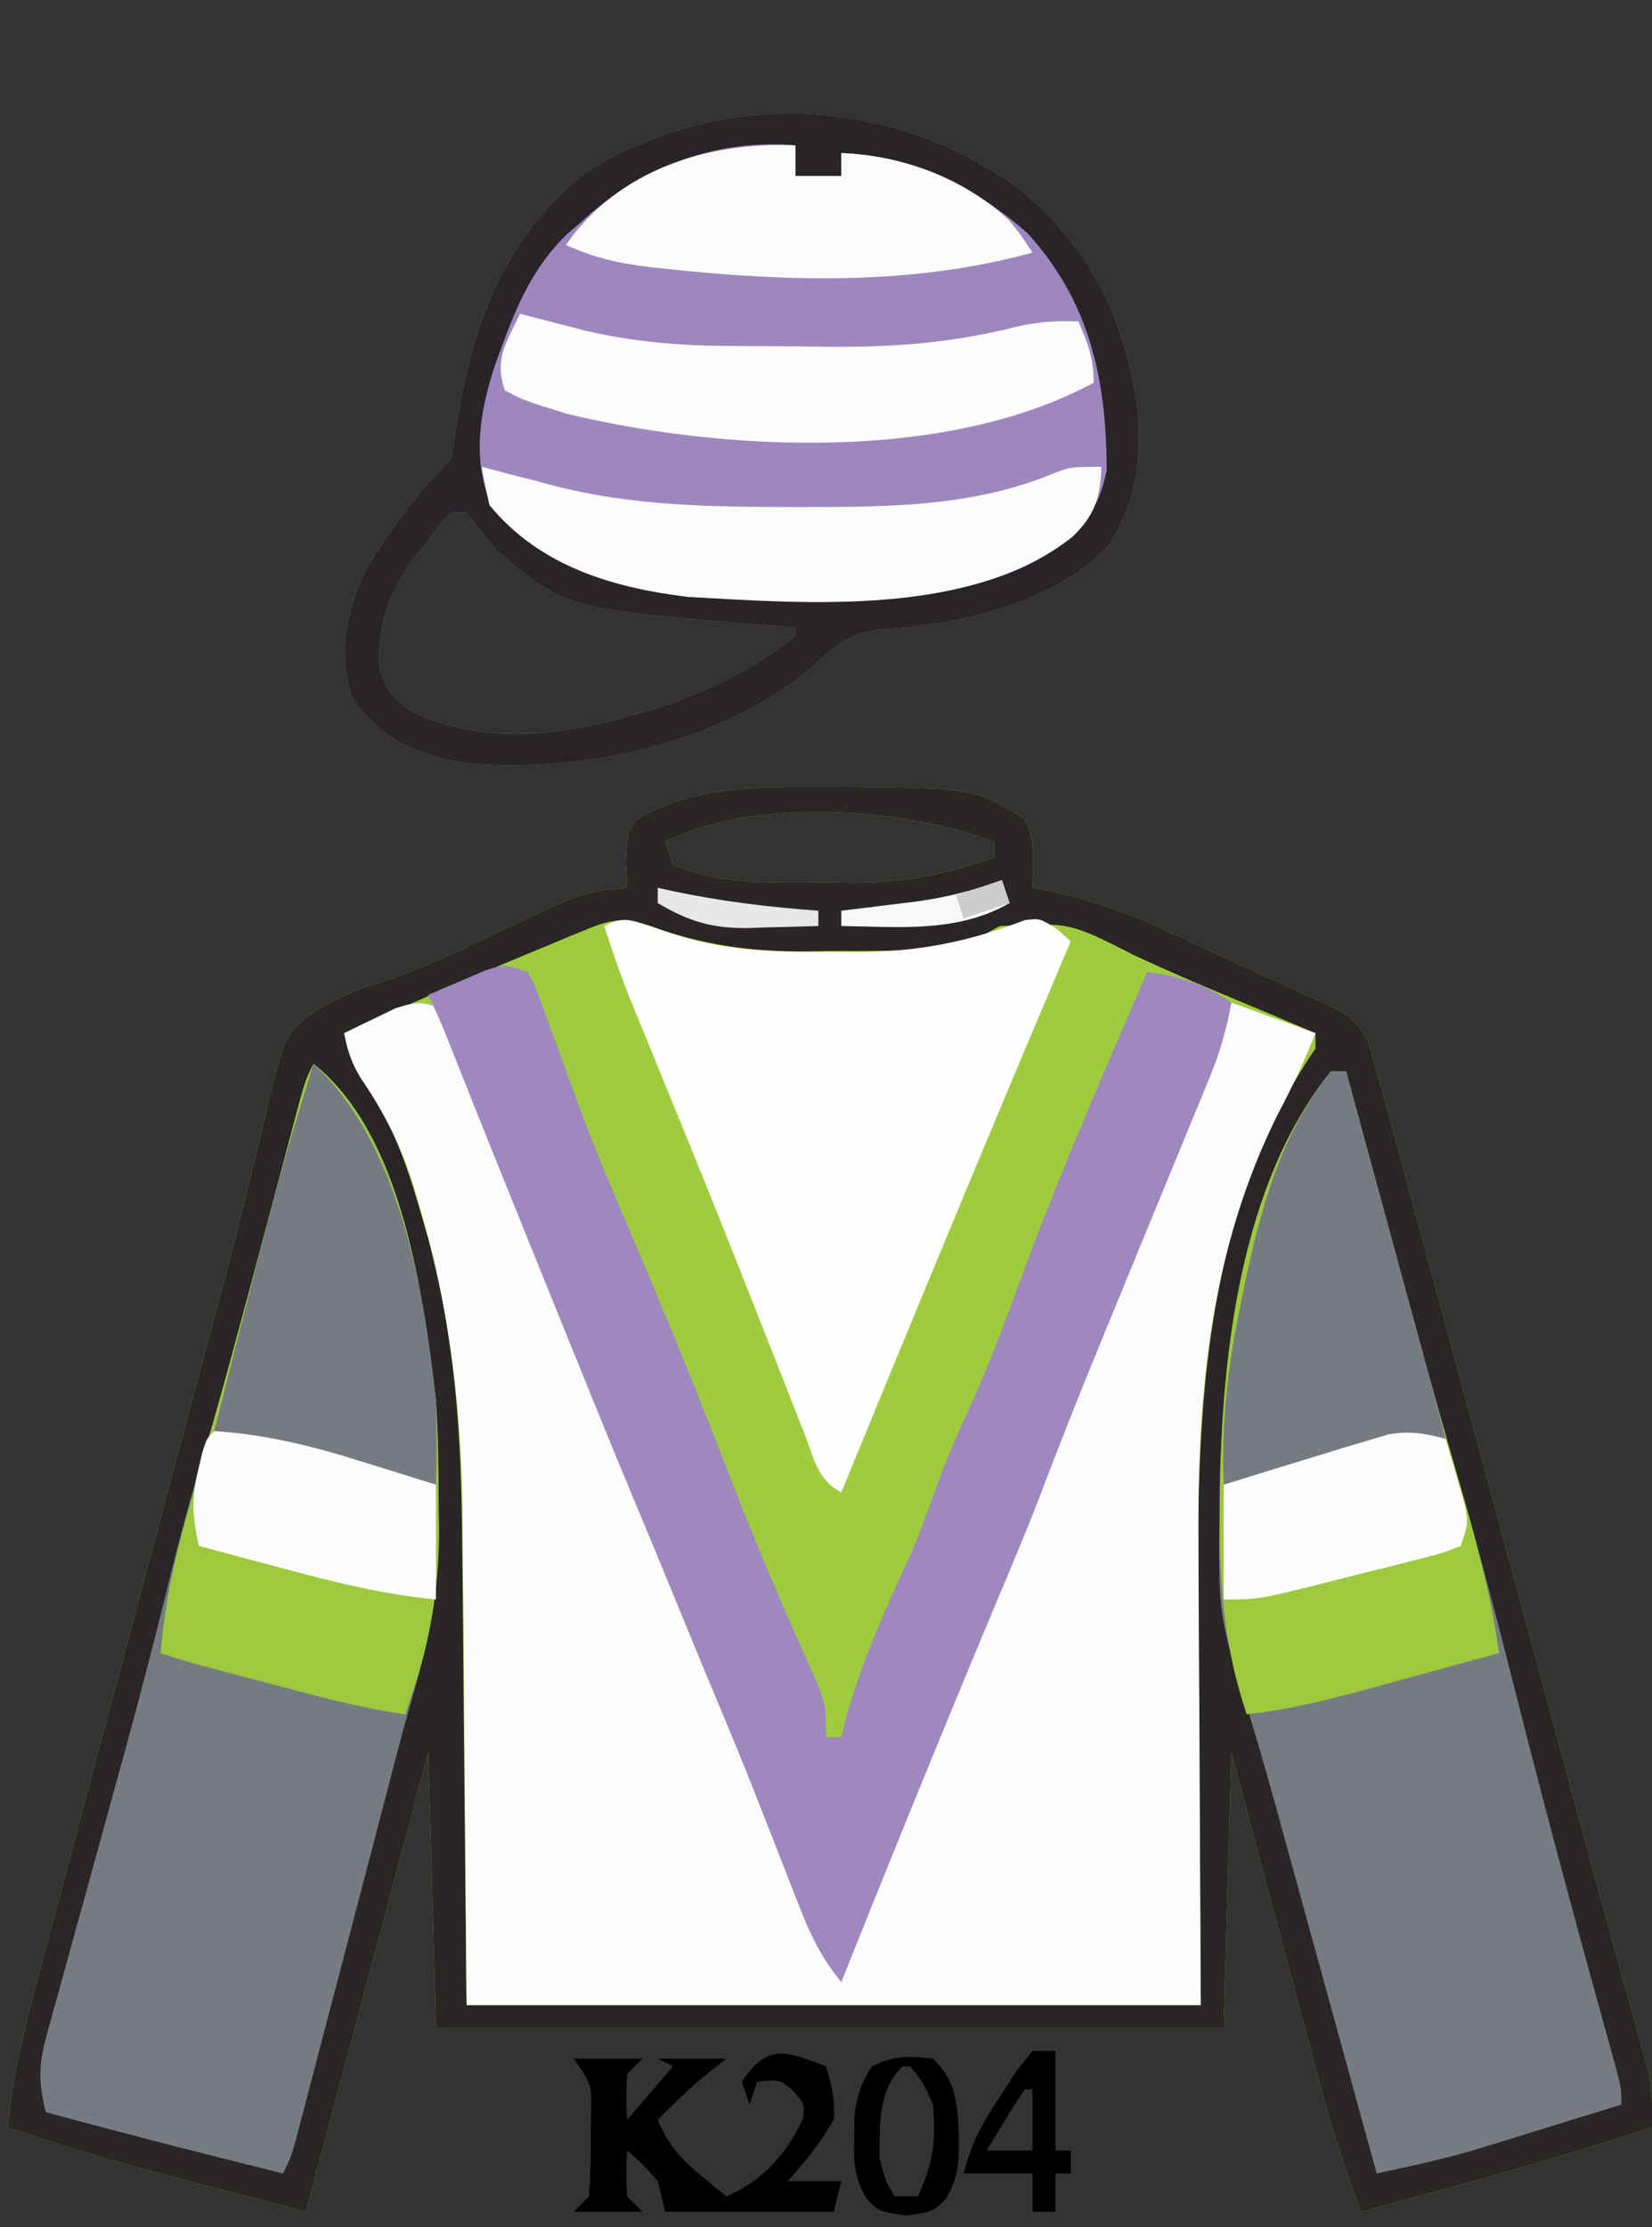 <?xml version="1.0" encoding="UTF-8"?>
<svg version="1.1" xmlns="http://www.w3.org/2000/svg" width="216" height="291">
<rect width="100%" height="100%" fill="#333333" stroke="none"/>
<path d="M0 0 C0.828 0.001 1.657 0.002 2.51 0.002 C19.094 0.167 19.094 0.167 25.75 4.188 C27.228 7.144 26.81 9.93 26.75 13.188 C27.581 13.343 27.581 13.343 28.429 13.503 C33.976 14.627 38.872 16.293 43.996 18.672 C44.733 19.01 45.47 19.348 46.23 19.696 C47.771 20.408 49.309 21.124 50.845 21.845 C53.197 22.942 55.561 24.006 57.928 25.07 C59.431 25.769 60.933 26.469 62.434 27.172 C63.139 27.485 63.844 27.797 64.57 28.12 C67.619 29.586 69.464 30.491 70.777 33.689 C71.098 34.844 71.419 35.998 71.75 37.188 C71.953 37.907 72.156 38.627 72.365 39.368 C73.102 42.001 73.816 44.639 74.528 47.278 C74.936 48.782 74.936 48.782 75.352 50.317 C76.251 53.633 77.147 56.949 78.043 60.266 C78.673 62.594 79.304 64.922 79.935 67.25 C81.599 73.395 83.261 79.54 84.923 85.685 C86.588 91.844 88.256 98.002 89.924 104.16 C91.812 111.134 93.7 118.108 95.587 125.082 C95.876 126.15 96.165 127.218 96.462 128.318 C97.032 130.425 97.601 132.533 98.169 134.64 C99.675 140.231 101.197 145.816 102.74 151.396 C103.065 152.582 103.39 153.767 103.726 154.988 C104.35 157.265 104.98 159.54 105.615 161.813 C105.895 162.837 106.175 163.861 106.463 164.916 C106.712 165.816 106.961 166.715 107.218 167.642 C107.759 170.231 107.848 172.55 107.75 175.188 C95.189 179.255 82.505 182.782 69.75 186.188 C67.121 179.584 65.216 172.897 63.395 166.031 C62.935 164.317 62.935 164.317 62.466 162.568 C61.494 158.942 60.528 155.315 59.562 151.688 C58.902 149.219 58.241 146.75 57.58 144.281 C55.965 138.251 54.358 132.219 52.75 126.188 C52.42 138.067 52.09 149.947 51.75 162.188 C17.76 162.188 -16.23 162.188 -51.25 162.188 C-51.58 150.308 -51.91 138.428 -52.25 126.188 C-57.53 145.988 -62.81 165.787 -68.25 186.188 C-94.946 179.223 -94.946 179.223 -107.25 175.188 C-106.615 168.816 -105.254 162.861 -103.585 156.686 C-103.178 155.152 -103.178 155.152 -102.762 153.587 C-101.865 150.216 -100.96 146.846 -100.055 143.477 C-99.422 141.107 -98.79 138.737 -98.159 136.366 C-96.493 130.118 -94.82 123.872 -93.146 117.625 C-91.468 111.361 -89.797 105.094 -88.125 98.828 C-86.231 91.734 -84.337 84.64 -82.439 77.547 C-82.149 76.461 -81.859 75.376 -81.56 74.258 C-80.986 72.118 -80.408 69.978 -79.827 67.84 C-78.306 62.229 -76.859 56.611 -75.506 50.956 C-75.213 49.77 -74.919 48.584 -74.617 47.362 C-74.057 45.094 -73.518 42.821 -73.004 40.543 C-70.876 32.078 -70.876 32.078 -66.639 29.017 C-64.043 27.641 -61.819 26.466 -59.004 25.715 C-53.271 23.976 -48.02 21.327 -42.625 18.75 C-31.856 13.7 -31.856 13.7 -26.25 13.188 C-26.312 12.094 -26.374 11.001 -26.438 9.875 C-26.25 6.188 -26.25 6.188 -25.125 4.375 C-17.808 -0.259 -8.388 -0.009 0 0 Z M-21.25 7.188 C-20.92 8.178 -20.59 9.168 -20.25 10.188 C-13.992 12.893 -6.492 12.522 0.188 12.5 C1.16 12.516 2.133 12.532 3.135 12.549 C9.815 12.553 15.473 11.462 21.75 9.188 C21.75 8.527 21.75 7.867 21.75 7.188 C9.717 2.675 -9.493 1.309 -21.25 7.188 Z " fill="#9FCC3F" transform="translate(108.25,102.812)"/>
<path d="M0 0 C0.828 0.001 1.657 0.002 2.51 0.002 C19.094 0.167 19.094 0.167 25.75 4.188 C27.228 7.144 26.81 9.93 26.75 13.188 C27.581 13.343 27.581 13.343 28.429 13.503 C33.976 14.627 38.872 16.293 43.996 18.672 C44.733 19.01 45.47 19.348 46.23 19.696 C47.771 20.408 49.309 21.124 50.845 21.845 C53.197 22.942 55.561 24.006 57.928 25.07 C59.431 25.769 60.933 26.469 62.434 27.172 C63.139 27.485 63.844 27.797 64.57 28.12 C67.619 29.586 69.464 30.491 70.777 33.689 C71.098 34.844 71.419 35.998 71.75 37.188 C71.953 37.907 72.156 38.627 72.365 39.368 C73.102 42.001 73.816 44.639 74.528 47.278 C74.936 48.782 74.936 48.782 75.352 50.317 C76.251 53.633 77.147 56.949 78.043 60.266 C78.673 62.594 79.304 64.922 79.935 67.25 C81.599 73.395 83.261 79.54 84.923 85.685 C86.588 91.844 88.256 98.002 89.924 104.16 C91.812 111.134 93.7 118.108 95.587 125.082 C95.876 126.15 96.165 127.218 96.462 128.318 C97.032 130.425 97.601 132.533 98.169 134.64 C99.675 140.231 101.197 145.816 102.74 151.396 C103.065 152.582 103.39 153.767 103.726 154.988 C104.35 157.265 104.98 159.54 105.615 161.813 C105.895 162.837 106.175 163.861 106.463 164.916 C106.712 165.816 106.961 166.715 107.218 167.642 C107.759 170.231 107.848 172.55 107.75 175.188 C95.189 179.255 82.505 182.782 69.75 186.188 C67.121 179.584 65.216 172.897 63.395 166.031 C62.935 164.317 62.935 164.317 62.466 162.568 C61.494 158.942 60.528 155.315 59.562 151.688 C58.902 149.219 58.241 146.75 57.58 144.281 C55.965 138.251 54.358 132.219 52.75 126.188 C52.42 138.067 52.09 149.947 51.75 162.188 C17.76 162.188 -16.23 162.188 -51.25 162.188 C-51.58 150.308 -51.91 138.428 -52.25 126.188 C-57.53 145.988 -62.81 165.787 -68.25 186.188 C-94.946 179.223 -94.946 179.223 -107.25 175.188 C-106.615 168.816 -105.254 162.861 -103.585 156.686 C-103.178 155.152 -103.178 155.152 -102.762 153.587 C-101.865 150.216 -100.96 146.846 -100.055 143.477 C-99.422 141.107 -98.79 138.737 -98.159 136.366 C-96.493 130.118 -94.82 123.872 -93.146 117.625 C-91.468 111.361 -89.797 105.094 -88.125 98.828 C-86.231 91.734 -84.337 84.64 -82.439 77.547 C-82.149 76.461 -81.859 75.376 -81.56 74.258 C-80.986 72.118 -80.408 69.978 -79.827 67.84 C-78.306 62.229 -76.859 56.611 -75.506 50.956 C-75.213 49.77 -74.919 48.584 -74.617 47.362 C-74.057 45.094 -73.518 42.821 -73.004 40.543 C-70.876 32.078 -70.876 32.078 -66.639 29.017 C-64.043 27.641 -61.819 26.466 -59.004 25.715 C-53.271 23.976 -48.02 21.327 -42.625 18.75 C-31.856 13.7 -31.856 13.7 -26.25 13.188 C-26.312 12.094 -26.374 11.001 -26.438 9.875 C-26.25 6.188 -26.25 6.188 -25.125 4.375 C-17.808 -0.259 -8.388 -0.009 0 0 Z M-21.25 7.188 C-20.92 8.178 -20.59 9.168 -20.25 10.188 C-13.992 12.893 -6.492 12.522 0.188 12.5 C1.16 12.516 2.133 12.532 3.135 12.549 C9.815 12.553 15.473 11.462 21.75 9.188 C21.75 8.527 21.75 7.867 21.75 7.188 C9.717 2.675 -9.493 1.309 -21.25 7.188 Z M-31.453 18.594 C-32.262 18.922 -33.07 19.251 -33.903 19.59 C-34.76 19.952 -35.617 20.314 -36.5 20.688 C-37.38 21.05 -38.26 21.412 -39.167 21.785 C-47.247 25.13 -55.266 28.619 -63.25 32.188 C-62.633 35.447 -61.469 37.437 -59.562 40.125 C-56.359 45.327 -54.663 50.668 -53 56.5 C-52.754 57.353 -52.508 58.205 -52.255 59.084 C-48.651 72.272 -47.928 85.161 -47.836 98.738 C-47.819 100.294 -47.801 101.849 -47.782 103.405 C-47.72 109.103 -47.673 114.802 -47.625 120.5 C-47.439 139.65 -47.439 139.65 -47.25 159.188 C-15.57 159.188 16.11 159.188 48.75 159.188 C48.592 133.805 48.592 133.805 48.39 108.423 C48.251 82.497 48.618 56.44 63.75 34.188 C63.75 33.528 63.75 32.867 63.75 32.188 C62.576 31.691 61.401 31.195 60.191 30.684 C59.421 30.358 58.651 30.032 57.857 29.697 C56.147 28.976 54.435 28.26 52.721 27.548 C48.449 25.769 44.21 23.956 40.02 21.992 C31.576 17.707 31.576 17.707 22.5 18.188 C21.248 18.85 19.998 19.516 18.75 20.188 C12.756 21.66 6.698 21.411 0.562 21.438 C-0.619 21.458 -1.8 21.479 -3.018 21.5 C-10.35 21.533 -16.363 20.64 -23.25 18.188 C-26.568 17.058 -28.222 17.257 -31.453 18.594 Z " fill="#292625" transform="translate(108.25,102.812)"/>
<path d="M0 0 C1.404 2.641 1.404 2.641 2.719 6.25 C3.236 7.628 3.754 9.006 4.273 10.383 C4.55 11.128 4.826 11.874 5.11 12.642 C6.692 16.835 8.401 20.976 10.094 25.125 C10.822 26.922 11.55 28.719 12.277 30.516 C13.018 32.344 13.759 34.172 14.5 36 C15.969 39.625 17.438 43.25 18.906 46.875 C19.26 47.749 19.614 48.622 19.979 49.522 C21.832 54.098 23.672 58.679 25.497 63.266 C28.058 69.706 30.725 76.087 33.5 82.438 C36.474 89.301 39.26 96.191 41.819 103.219 C44.542 110.623 47.767 117.807 51 125 C55.198 117.331 58.349 109.294 61.551 101.18 C64.264 94.307 67.044 87.462 69.827 80.617 C70.666 78.552 71.505 76.486 72.344 74.419 C74.635 68.779 76.934 63.142 79.289 57.527 C83.518 47.412 87.583 37.229 91.688 27.062 C92.563 24.895 93.439 22.728 94.314 20.561 C95.913 16.604 97.511 12.648 99.108 8.692 C99.426 7.904 99.744 7.116 100.072 6.305 C101.052 3.871 102.026 1.436 103 -1 C106.63 0.32 110.26 1.64 114 3 C112.518 6.704 110.981 10 109.125 13.5 C100.313 31.103 98.521 49.804 98.707 69.16 C98.711 70.731 98.715 72.303 98.716 73.874 C98.732 79.604 98.774 85.333 98.812 91.062 C98.874 103.912 98.936 116.761 99 130 C67.32 130 35.64 130 3 130 C2.688 91.562 2.688 91.562 2.612 79.533 C2.575 75.9 2.575 75.9 2.535 72.266 C2.519 70.678 2.509 69.09 2.503 67.501 C2.444 53.013 0.894 38.994 -3.312 25.062 C-3.519 24.364 -3.726 23.665 -3.938 22.945 C-5.539 17.826 -7.718 13.419 -10.766 8.98 C-12.019 6.969 -12.563 5.315 -13 3 C-11.59 2.298 -10.172 1.614 -8.75 0.938 C-7.961 0.555 -7.172 0.172 -6.359 -0.223 C-3.576 -1.14 -2.651 -1.231 0 0 Z " fill="#FBFBFB" transform="translate(58,132)"/>
<path d="M0 0 C9.491 7.988 13.719 17.025 15.367 29.242 C15.844 35.704 14.966 40.886 11.555 46.43 C4.049 54.306 -8.371 56.864 -18.82 57.492 C-23.064 58.297 -24.381 59.627 -27.422 62.496 C-39.367 72.435 -57.261 76.225 -72.406 74.926 C-78.777 73.864 -83.496 71.884 -87.383 66.492 C-89.212 60.79 -88.333 55.656 -85.883 50.242 C-82.914 44.789 -78.835 39.569 -74.445 35.18 C-74.169 33.493 -73.898 31.805 -73.648 30.114 C-71.697 17.491 -67.437 6.371 -57.266 -1.98 C-39.742 -13.412 -16.717 -12.444 0 0 Z M-74.445 42.18 C-76.195 44.02 -76.195 44.02 -77.945 46.367 C-78.554 47.144 -79.162 47.922 -79.789 48.723 C-82.704 53.047 -84.063 57.052 -83.867 62.25 C-83.261 65.022 -81.832 66.615 -79.527 68.207 C-68.357 73.425 -56.353 70.637 -45.195 66.93 C-39.426 64.762 -34.195 62.15 -29.445 58.18 C-29.445 57.85 -29.445 57.52 -29.445 57.18 C-30.738 57.082 -32.031 56.984 -33.363 56.883 C-59.547 54.709 -59.547 54.709 -68.445 47.18 C-69.797 45.528 -71.135 43.864 -72.445 42.18 C-73.105 42.18 -73.765 42.18 -74.445 42.18 Z " fill="#9E87BE" transform="translate(133.445,24.82)"/>
<path d="M0 0 C11.687 9.349 14.223 29.889 16 44 C16.304 48.442 16.37 52.861 16.375 57.312 C16.399 58.42 16.424 59.528 16.449 60.67 C16.477 68.776 14.997 75.736 12.719 83.482 C11.168 88.915 9.786 94.395 8.363 99.863 C7.698 102.403 7.032 104.943 6.365 107.482 C5.33 111.428 4.296 115.374 3.264 119.32 C2.258 123.168 1.248 127.016 0.238 130.863 C-0.072 132.053 -0.383 133.242 -0.702 134.468 C-0.99 135.56 -1.277 136.653 -1.573 137.779 C-1.825 138.741 -2.077 139.704 -2.337 140.696 C-3 143 -3 143 -4 145 C-14.363 142.44 -24.694 139.784 -35 137 C-35.983 133.22 -35.946 130.728 -34.908 126.976 C-34.643 126 -34.379 125.024 -34.107 124.018 C-33.663 122.445 -33.663 122.445 -33.211 120.84 C-32.911 119.74 -32.61 118.64 -32.301 117.507 C-31.336 113.981 -30.356 110.459 -29.375 106.938 C-28.108 102.343 -26.847 97.748 -25.586 93.152 C-25.276 92.029 -24.967 90.906 -24.648 89.749 C-22.53 82.038 -20.544 74.303 -18.634 66.538 C-17.167 60.598 -15.531 54.729 -13.75 48.875 C-10.207 37.003 -7.053 25.035 -3.933 13.046 C-3.745 12.328 -3.557 11.61 -3.364 10.87 C-2.85 8.903 -2.339 6.935 -1.829 4.967 C-1 2 -1 2 0 0 Z " fill="#767B82" transform="translate(41,139)"/>
<path d="M0 0 C0.66 0 1.32 0 2 0 C2.332 1.223 2.664 2.446 3.006 3.706 C4.269 8.353 5.533 12.999 6.797 17.645 C7.339 19.636 7.88 21.626 8.42 23.617 C11.258 34.067 14.129 44.505 17.129 54.91 C19.495 63.126 21.698 71.371 23.786 79.662 C27.429 94.115 31.271 108.506 35.257 122.868 C35.442 123.537 35.626 124.205 35.816 124.894 C36.314 126.696 36.815 128.498 37.317 130.299 C38 133 38 133 38 135 C34.356 136.131 30.709 137.254 27.062 138.375 C26.041 138.692 25.019 139.009 23.967 139.336 C22.958 139.645 21.949 139.955 20.91 140.273 C19.994 140.556 19.077 140.839 18.133 141.13 C14.121 142.244 10.071 143.129 6 144 C5.808 143.302 5.617 142.604 5.419 141.886 C3.598 135.252 1.774 128.619 -0.051 121.987 C-0.989 118.578 -1.927 115.17 -2.862 111.761 C-3.942 107.826 -5.026 103.891 -6.109 99.957 C-6.439 98.755 -6.768 97.554 -7.107 96.316 C-8.704 90.526 -10.376 84.783 -12.208 79.062 C-13.576 74.653 -14.517 70.696 -14.566 66.047 C-14.586 64.271 -14.586 64.271 -14.607 62.458 C-14.592 61.235 -14.578 60.011 -14.562 58.75 C-14.554 57.455 -14.545 56.161 -14.536 54.827 C-14.162 36.806 -11.767 14.608 0 0 Z " fill="#767B82" transform="translate(174,140)"/>
<path d="M0 0 C0.996 1.851 0.996 1.851 1.867 4.27 C2.193 5.152 2.518 6.035 2.854 6.944 C3.191 7.891 3.528 8.837 3.875 9.812 C4.59 11.754 5.306 13.696 6.023 15.637 C6.366 16.572 6.709 17.507 7.062 18.47 C8.883 23.38 10.942 28.186 13 33 C17.34 43.182 21.585 53.383 25.564 63.712 C28.418 71.116 31.42 78.451 34.641 85.703 C34.918 86.334 35.196 86.966 35.482 87.616 C36.27 89.403 37.066 91.186 37.863 92.969 C39 96 39 96 39 100 C39.66 100 40.32 100 41 100 C41.193 99.167 41.193 99.167 41.391 98.316 C43.363 90.82 46.517 83.756 49.781 76.75 C50.986 74.032 52.013 71.303 53 68.5 C54.292 64.837 55.725 61.328 57.375 57.812 C60.412 51.289 62.834 44.559 65.324 37.814 C70.086 25.032 75.608 12.525 81 0 C85.386 0.626 88.307 1.502 92 4 C91.391 7.494 90.48 10.583 89.13 13.859 C88.746 14.798 88.361 15.737 87.966 16.704 C87.341 18.212 87.341 18.212 86.703 19.75 C86.272 20.8 85.842 21.849 85.398 22.931 C84.02 26.289 82.635 29.645 81.25 33 C79.441 37.395 77.634 41.791 75.828 46.188 C75.395 47.242 74.961 48.296 74.515 49.383 C71.941 55.658 69.442 61.952 67.039 68.296 C65.252 72.947 63.31 77.533 61.375 82.125 C57.577 91.189 53.83 100.272 50.125 109.375 C49.673 110.485 49.221 111.595 48.755 112.739 C46.148 119.151 43.562 125.57 41 132 C38.56 129.013 37.097 126.148 35.695 122.562 C35.276 121.502 34.857 120.441 34.426 119.348 C33.997 118.243 33.567 117.138 33.125 116 C32.274 113.833 31.423 111.666 30.57 109.5 C30.147 108.423 29.724 107.346 29.288 106.236 C27.256 101.131 25.125 96.067 23 91 C21.554 87.507 20.12 84.009 18.684 80.512 C17.048 76.534 15.399 72.562 13.738 68.594 C10.33 60.42 7.012 52.209 3.688 44 C3.019 42.35 2.35 40.7 1.681 39.05 C-2.182 29.513 -6.033 19.972 -9.829 10.408 C-11.31 6.658 -11.31 6.658 -13 3 C-11.401 2.301 -9.795 1.616 -8.188 0.938 C-7.294 0.555 -6.401 0.172 -5.48 -0.223 C-3 -1 -3 -1 0 0 Z " fill="#9E88BD" transform="translate(69,127)"/>
<path d="M0 0 C0 1.32 0 2.64 0 4 C1.98 4 3.96 4 6 4 C6 3.01 6 2.02 6 1 C16.154 1.391 25.425 6.215 32.309 13.645 C35.873 18.608 39 24.812 39 31 C19.838 41.41 -9.075 40.055 -29.832 35.082 C-35.537 33.316 -35.537 33.316 -38 32 C-39.431 27.707 -38.146 25.188 -36.551 21.055 C-31.432 10.972 -23.336 4.834 -12.84 1.266 C-8.47 0.02 -4.489 -0.187 0 0 Z " fill="#9E87BE" transform="translate(104,19)"/>
<path d="M0 0 C1.041 0.367 1.041 0.367 2.104 0.741 C9.272 3.226 15.961 3.45 23.5 3.375 C24.659 3.387 25.818 3.398 27.012 3.41 C34.986 3.383 41.616 2.083 49.025 -0.784 C51 -1 51 -1 53.25 0.438 C53.828 0.953 54.405 1.469 55 2 C54.73 2.636 54.459 3.271 54.181 3.927 C46.681 21.575 39.306 39.271 32 57 C31.602 57.966 31.203 58.932 30.793 59.928 C28.86 64.618 26.928 69.308 25 74 C21.906 72.453 21.39 69.452 20.199 66.371 C19.926 65.682 19.653 64.993 19.372 64.282 C18.471 62.003 17.579 59.72 16.688 57.438 C15.749 55.057 14.808 52.677 13.866 50.297 C13.219 48.661 12.573 47.024 11.928 45.388 C9.735 39.834 7.509 34.294 5.254 28.766 C4.808 27.672 4.808 27.672 4.353 26.556 C3.206 23.748 2.058 20.94 0.908 18.134 C0.12 16.208 -0.667 14.282 -1.453 12.355 C-1.898 11.269 -2.343 10.183 -2.802 9.063 C-3.973 6.07 -5.012 3.058 -6 0 C-3.447 -1.277 -2.681 -0.821 0 0 Z " fill="#FEFEFD" transform="translate(85,121)"/>
<path d="M0 0 C11.67 9.336 14.252 29.898 16 44 C16.282 48.525 16.325 53.029 16.312 57.562 C16.329 58.704 16.345 59.845 16.361 61.021 C16.366 68.477 15.358 74.931 13 82 C12.505 83.485 12.505 83.485 12 85 C5.98 84.171 0.177 82.551 -5.688 81 C-6.732 80.727 -7.777 80.453 -8.854 80.172 C-16.552 78.149 -16.552 78.149 -20 77 C-19.432 70.187 -18.058 64.045 -16.125 57.5 C-12.368 44.462 -8.859 31.363 -5.378 18.249 C-4.673 15.594 -3.966 12.939 -3.258 10.285 C-3.045 9.478 -2.831 8.671 -2.612 7.839 C-1.113 2.226 -1.113 2.226 0 0 Z " fill="#9DC93E" transform="translate(41,139)"/>
<path d="M0 0 C0.66 0 1.32 0 2 0 C2.332 1.223 2.664 2.446 3.006 3.706 C4.269 8.353 5.533 12.999 6.797 17.645 C7.339 19.636 7.88 21.626 8.42 23.617 C9.209 26.52 9.998 29.422 10.789 32.324 C11.052 33.291 11.315 34.258 11.586 35.254 C13.167 41.036 14.804 46.797 16.482 52.551 C18.742 60.311 20.909 67.969 22 76 C17.814 77.153 13.626 78.296 9.438 79.438 C8.256 79.763 7.075 80.088 5.857 80.424 C0.249 81.948 -5.213 83.397 -11 84 C-13.822 75.563 -14.544 67.741 -14.5 58.875 C-14.496 57.571 -14.491 56.268 -14.487 54.924 C-14.255 36.836 -11.78 14.624 0 0 Z " fill="#9DC93E" transform="translate(174,140)"/>
<path d="M0 0 C9.491 7.988 13.719 17.025 15.367 29.242 C15.844 35.704 14.966 40.886 11.555 46.43 C4.049 54.306 -8.371 56.864 -18.82 57.492 C-23.064 58.297 -24.381 59.627 -27.422 62.496 C-39.367 72.435 -57.261 76.225 -72.406 74.926 C-78.777 73.864 -83.496 71.884 -87.383 66.492 C-89.212 60.79 -88.333 55.656 -85.883 50.242 C-82.914 44.789 -78.835 39.569 -74.445 35.18 C-74.169 33.493 -73.898 31.805 -73.648 30.114 C-71.697 17.491 -67.437 6.371 -57.266 -1.98 C-39.742 -13.412 -16.717 -12.444 0 0 Z M-57.445 4.18 C-58.35 4.955 -58.35 4.955 -59.273 5.746 C-63.706 10.054 -65.807 14.907 -67.883 20.617 C-68.272 21.673 -68.272 21.673 -68.668 22.749 C-70.669 28.701 -71.755 34.978 -69.32 40.93 C-62.521 49.089 -53.768 51.688 -43.445 53.18 C-38.926 53.419 -34.407 53.411 -29.883 53.43 C-28.683 53.45 -27.484 53.471 -26.248 53.492 C-15.839 53.537 -3.096 52.763 5.555 46.18 C8.907 42.838 10.344 41.263 11.254 36.586 C11.219 24.862 9.119 14.726 0.93 5.68 C-5.944 -0.443 -14.22 -4.466 -23.445 -4.82 C-23.445 -3.83 -23.445 -2.84 -23.445 -1.82 C-25.425 -1.82 -27.405 -1.82 -29.445 -1.82 C-29.445 -3.14 -29.445 -4.46 -29.445 -5.82 C-39.747 -6.779 -49.985 -2.835 -57.445 4.18 Z M-74.445 42.18 C-76.195 44.02 -76.195 44.02 -77.945 46.367 C-78.554 47.144 -79.162 47.922 -79.789 48.723 C-82.704 53.047 -84.063 57.052 -83.867 62.25 C-83.261 65.022 -81.832 66.615 -79.527 68.207 C-68.357 73.425 -56.353 70.637 -45.195 66.93 C-39.426 64.762 -34.195 62.15 -29.445 58.18 C-29.445 57.85 -29.445 57.52 -29.445 57.18 C-30.738 57.082 -32.031 56.984 -33.363 56.883 C-59.547 54.709 -59.547 54.709 -68.445 47.18 C-69.797 45.528 -71.135 43.864 -72.445 42.18 C-73.105 42.18 -73.765 42.18 -74.445 42.18 Z " fill="#292427" transform="translate(133.445,24.82)"/>
<path d="M0 0 C11.2 10.359 14.443 29.308 16 44 C16.135 47.675 16.13 51.325 16 55 C13.978 54.589 11.958 54.171 9.938 53.75 C8.812 53.518 7.687 53.286 6.527 53.047 C-0.037 51.601 -6.513 49.758 -13 48 C-4.481 14.498 -4.481 14.498 0 0 Z " fill="#767B82" transform="translate(41,139)"/>
<path d="M0 0 C0.66 0 1.32 0 2 0 C3.691 6.193 5.382 12.386 7.072 18.579 C7.647 20.686 8.222 22.793 8.798 24.899 C9.625 27.928 10.451 30.956 11.277 33.984 C11.535 34.926 11.792 35.868 12.057 36.838 C12.297 37.719 12.537 38.6 12.785 39.507 C12.996 40.28 13.207 41.052 13.424 41.849 C13.972 43.894 14.493 45.944 15 48 C13.71 48.112 12.419 48.224 11.09 48.34 C6.068 48.898 1.395 50.126 -3.438 51.562 C-11.784 54 -11.784 54 -14 54 C-14.316 45.91 -13.46 38.476 -11.812 30.562 C-11.588 29.464 -11.363 28.366 -11.131 27.235 C-9.039 17.448 -6.391 7.934 0 0 Z " fill="#767B82" transform="translate(174,140)"/>
<path d="M0 0 C1.051 0.277 2.101 0.554 3.184 0.84 C4.601 1.206 6.019 1.572 7.438 1.938 C8.125 2.12 8.813 2.302 9.521 2.49 C19.638 5.078 29.654 5.237 40.062 5.25 C40.75 5.252 41.437 5.253 42.145 5.255 C53.154 5.257 64.322 5.193 74.648 0.898 C77 0 77 0 81 0 C80.904 4.019 80.096 6.37 77.25 9.125 C64.007 19.593 42.741 17.871 27 17 C17.138 15.819 7.527 12.978 1 5 C0.619 3.344 0.279 1.677 0 0 Z " fill="#FBFBFC" transform="translate(63,61)"/>
<path d="M0 0 C0.785 0.205 1.57 0.41 2.379 0.621 C3.429 0.891 4.48 1.16 5.562 1.438 C6.595 1.704 7.628 1.971 8.691 2.246 C14.739 3.624 20.657 4.165 26.848 4.203 C27.948 4.212 27.948 4.212 29.071 4.22 C30.618 4.23 32.165 4.236 33.713 4.24 C36.032 4.25 38.351 4.281 40.67 4.312 C49.176 4.371 56.802 3.765 65.08 1.647 C67.832 1.037 70.194 0.877 73 1 C74.257 3.906 75 5.796 75 9 C55.838 19.41 26.925 18.055 6.168 13.082 C0.463 11.316 0.463 11.316 -2 10 C-3.392 5.824 -1.823 3.865 0 0 Z " fill="#FCFBFD" transform="translate(68,41)"/>
<path d="M0 0 C0 1.32 0 2.64 0 4 C1.98 4 3.96 4 6 4 C6 3.01 6 2.02 6 1 C14.012 1.308 21.912 4.235 27.879 9.73 C29.25 11.375 29.25 11.375 31 14 C15.521 18.3 -1.067 17.841 -16.938 16.125 C-17.676 16.047 -18.415 15.968 -19.176 15.887 C-23.068 15.416 -26.441 14.658 -30 13 C-23.171 3.211 -11.608 -0.484 0 0 Z " fill="#FBFBFC" transform="translate(104,19)"/>
<path d="M0 0 C6.874 0.434 13.015 1.992 19.562 4.062 C20.476 4.344 21.389 4.626 22.33 4.916 C24.556 5.603 26.778 6.301 29 7 C29 11.95 29 16.9 29 22 C22.119 21.347 15.665 19.735 9 17.938 C7.939 17.656 6.878 17.374 5.785 17.084 C3.189 16.394 0.594 15.699 -2 15 C-2.804 11.361 -3.016 8.888 -2.125 5.25 C-1.942 4.471 -1.759 3.693 -1.57 2.891 C-1 1 -1 1 0 0 Z " fill="#FCFCFC" transform="translate(28,187)"/>
<path d="M0 0 C0.531 1.768 1.05 3.539 1.562 5.312 C1.853 6.299 2.143 7.285 2.441 8.301 C3 11 3 11 2 14 C-0.529 14.983 -0.529 14.983 -3.863 15.824 C-5.06 16.13 -6.257 16.437 -7.49 16.752 C-8.752 17.061 -10.013 17.369 -11.312 17.688 C-12.562 18.008 -13.812 18.328 -15.1 18.658 C-24.402 21 -24.402 21 -29 21 C-29 16.05 -29 11.1 -29 6 C-24.671 4.65 -20.339 3.316 -16 2 C-14.965 1.68 -13.93 1.361 -12.863 1.031 C-11.918 0.753 -10.974 0.474 -10 0.188 C-9.154 -0.066 -8.309 -0.32 -7.438 -0.582 C-4.677 -1.055 -2.691 -0.706 0 0 Z " fill="#FCFCFC" transform="translate(189,188)"/>
<path d="M0 0 C0.774 2.653 1.228 4.293 1 7 C-0.674 9.962 -2.734 12.471 -5 15 C-2.69 15 -0.38 15 2 15 C1.67 16.32 1.34 17.64 1 19 C-6.26 19 -13.52 19 -21 19 C-21.33 17.68 -21.66 16.36 -22 15 C-23.979 12.77 -23.979 12.77 -26 11 C-26.167 13.917 -26.167 13.917 -26 17 C-25.34 17.66 -24.68 18.32 -24 19 C-26.97 19 -29.94 19 -33 19 C-32.34 18.34 -31.68 17.68 -31 17 C-30.801 14.291 -30.722 11.707 -30.75 9 C-30.742 8.263 -30.735 7.525 -30.727 6.766 C-30.59 2.416 -30.59 2.416 -33 -1 C-30.03 -1 -27.06 -1 -24 -1 C-24.66 -0.34 -25.32 0.32 -26 1 C-26.167 4.083 -26.167 4.083 -26 7 C-24.02 4.69 -22.04 2.38 -20 0 C-20.66 -0.33 -21.32 -0.66 -22 -1 C-19.03 -1 -16.06 -1 -13 -1 C-13.742 -0.422 -14.485 0.155 -15.25 0.75 C-17.661 2.723 -19.84 4.76 -22 7 C-20.618 10.21 -19.076 12.049 -16.375 14.25 C-15.743 14.771 -15.112 15.292 -14.461 15.828 C-13.979 16.215 -13.497 16.602 -13 17 C-8.264 14.879 -5.174 11.568 -3 6.812 C-2.824 4.887 -2.824 4.887 -4.25 3.25 C-6.048 1.709 -6.048 1.709 -9 2 C-9.33 2.99 -9.66 3.98 -10 5 C-10.33 4.01 -10.66 3.02 -11 2 C-7.61 -3.085 -5.187 -1.959 0 0 Z " fill="#000000" transform="translate(108,270)"/>
<path d="M0 0 C3.186 3.08 3.239 6.334 3.375 10.562 C3.401 13.745 3.268 15.526 1.695 18.309 C0 20 0 20 -3.5 20.5 C-7 20 -7 20 -8.699 18.312 C-10.28 15.503 -10.37 13.707 -10.312 10.5 C-10.309 9.562 -10.305 8.623 -10.301 7.656 C-9.994 4.945 -9.469 3.284 -8 1 C-5.139 -0.431 -3.16 -0.387 0 0 Z M-4 1 C-7.257 4.257 -6.965 8.537 -7 13 C-6.227 15.996 -6.227 15.996 -5 18 C-4.01 18 -3.02 18 -2 18 C0.004 13.866 0.408 10.575 0 6 C-1.298 3.11 -1.298 3.11 -3 1 C-3.33 1 -3.66 1 -4 1 Z " fill="#000000" transform="translate(122,269)"/>
<path d="M0 0 C0.99 0 1.98 0 3 0 C3 4.29 3 8.58 3 13 C3.66 13 4.32 13 5 13 C5 13.99 5 14.98 5 16 C4.34 16 3.68 16 3 16 C3 17.65 3 19.3 3 21 C2.01 21 1.02 21 0 21 C0 19.35 0 17.7 0 16 C-2.97 16 -5.94 16 -9 16 C-7.953 11.812 -6.487 9.332 -4.125 5.75 C-3.077 4.134 -3.077 4.134 -2.008 2.484 C-1.345 1.665 -0.683 0.845 0 0 Z M-1 5 C-1.891 6.309 -2.739 7.648 -3.562 9 C-4.018 9.742 -4.473 10.485 -4.941 11.25 C-5.465 12.116 -5.465 12.116 -6 13 C-4.02 13 -2.04 13 0 13 C0 10.36 0 7.72 0 5 C-0.33 5 -0.66 5 -1 5 Z " fill="#000000" transform="translate(135,268)"/>
<path d="M0 0 C0.33 0.99 0.66 1.98 1 3 C-5.775 6.909 -13.435 6.11 -21 6 C-21 5.34 -21 4.68 -21 4 C-19.987 3.879 -18.974 3.758 -17.93 3.633 C-16.578 3.464 -15.227 3.295 -13.875 3.125 C-13.21 3.046 -12.545 2.968 -11.859 2.887 C-7.696 2.356 -3.933 1.458 0 0 Z " fill="#F8F8F8" transform="translate(131,115)"/>
<path d="M0 0 C0.594 0.133 1.189 0.266 1.801 0.402 C8.185 1.763 14.492 2.53 21 3 C21 3.66 21 4.32 21 5 C18.624 5.082 16.251 5.141 13.875 5.188 C13.21 5.213 12.545 5.238 11.859 5.264 C7.131 5.333 4.049 4.403 0 2 C0 1.34 0 0.68 0 0 Z " fill="#E7E7E7" transform="translate(86,116)"/>
<path d="M0 0 C0.33 0.99 0.66 1.98 1 3 C-0.98 3.66 -2.96 4.32 -5 5 C-5.33 4.01 -5.66 3.02 -6 2 C-4.02 1.34 -2.04 0.68 0 0 Z " fill="#CECDCD" transform="translate(131,115)"/>
</svg>
